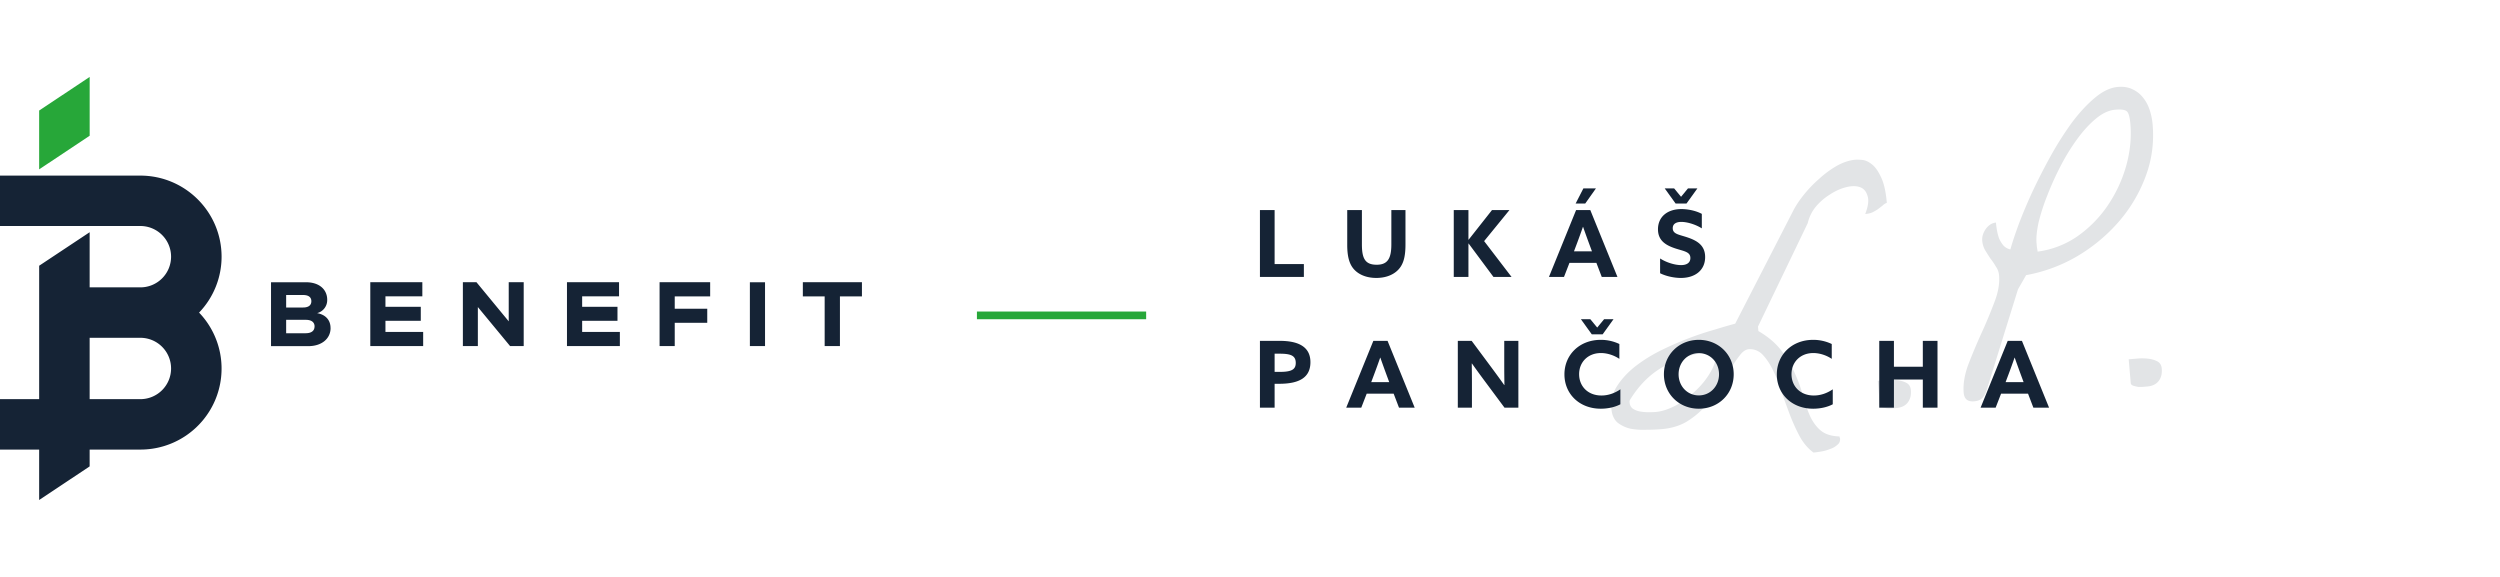 <svg xmlns="http://www.w3.org/2000/svg" width="325" height="75" fill="none"><g clip-path="url(#a)"><path fill="#E2E4E6" d="M255.281 51.071c-.094-1.104.102-2.323.589-3.657a79.174 79.174 0 0 1 1.684-4.022 60.469 60.469 0 0 0 1.685-4.021c.519-1.307.733-2.498.641-3.572a2.285 2.285 0 0 0-.413-1.137 8.282 8.282 0 0 0-.723-1.065 39.71 39.71 0 0 1-.677-1.07 2.95 2.95 0 0 1-.376-1.23c-.044-.507.108-1.016.455-1.526.377-.514.819-.792 1.326-.835.023.268.066.595.129.98.061.356.151.71.271 1.06.15.347.343.662.577.942.232.25.532.42.9.509.23-.831.588-1.914 1.075-3.248a64.246 64.246 0 0 1 1.836-4.35 78.147 78.147 0 0 1 2.396-4.67 42.065 42.065 0 0 1 2.743-4.292c.972-1.285 1.963-2.347 2.974-3.185 1.01-.838 1.992-1.298 2.947-1.38.716-.061 1.341.036 1.874.29.562.253 1.03.619 1.401 1.098.369.45.655.981.858 1.595.203.614.333 1.249.389 1.905.207 2.417-.121 4.73-.984 6.938a19.132 19.132 0 0 1-3.598 5.898 21.907 21.907 0 0 1-5.395 4.385 20.337 20.337 0 0 1-6.471 2.358l-1.059 1.849-4.1 13.2c-.195.528-.421.878-.676 1.05-.226.17-.533.271-.921.304-.836.072-1.288-.295-1.357-1.1zm19.707-36.81c-.836.072-1.674.46-2.516 1.163-.814.67-1.612 1.535-2.393 2.594a26.615 26.615 0 0 0-2.178 3.523 37.961 37.961 0 0 0-1.744 3.847 26.151 26.151 0 0 0-1.141 3.524c-.236 1.102-.325 1.997-.266 2.683l.046.537c.055.296.087.488.094.578a11.796 11.796 0 0 0 5.151-1.974 15.556 15.556 0 0 0 3.942-3.99 17.727 17.727 0 0 0 2.402-5.12c.53-1.879.719-3.713.565-5.504-.071-.835-.207-1.365-.406-1.588-.202-.253-.721-.344-1.556-.273zm1.743 32.448 1.119-.095a7.09 7.09 0 0 1 1.399.015c.455.051.856.167 1.202.348.346.18.539.495.577.943.056.656-.078 1.194-.403 1.612-.325.419-.816.656-1.472.712l-.492.042a5.445 5.445 0 0 1-.675.013 4.458 4.458 0 0 1-.691-.166c-.187-.074-.286-.186-.299-.335l-.265-3.089zm-49.382-1.314c-.418.036-.815.31-1.192.824-.38.483-.794 1.09-1.242 1.82-.419.727-.891 1.534-1.416 2.42a14.607 14.607 0 0 1-1.867 2.414 11.062 11.062 0 0 1-2.402 1.965c-.916.529-1.986.846-3.21.95a24.33 24.33 0 0 1-1.977.08 9.289 9.289 0 0 1-2.085-.137 4.346 4.346 0 0 1-1.692-.802c-.456-.412-.717-1.006-.784-1.782a4.603 4.603 0 0 1 .699-2.9c.582-.921 1.351-1.769 2.307-2.542a19.78 19.78 0 0 1 3.293-2.085 40.982 40.982 0 0 1 3.693-1.624 40.183 40.183 0 0 1 3.463-1.153 70.586 70.586 0 0 1 2.64-.767l7.535-14.668c.335-.66.801-1.36 1.398-2.103.598-.743 1.26-1.43 1.988-2.064a12.838 12.838 0 0 1 2.29-1.684c.832-.462 1.636-.726 2.412-.793a6.34 6.34 0 0 1 .813.02c.423.025.844.2 1.262.524.449.322.857.873 1.224 1.654.397.777.66 1.912.788 3.404a1.597 1.597 0 0 0-.556.363 24.1 24.1 0 0 1-.592.456 6.129 6.129 0 0 1-.73.424c-.261.112-.57.184-.928.214.393-1.025.49-1.815.293-2.37-.171-.586-.504-.963-.999-1.13-.495-.169-1.096-.163-1.802.018-.706.18-1.4.496-2.083.945a7.6 7.6 0 0 0-1.847 1.6 5.232 5.232 0 0 0-1.036 2.119l-6.467 13.448.049.582c1.298.76 2.303 1.621 3.017 2.582a12.725 12.725 0 0 1 1.741 2.962c.445.984.799 1.96 1.063 2.93.263.969.562 1.83.897 2.583.368.78.827 1.402 1.377 1.866.584.49 1.402.751 2.457.781l.011.135c.035.057.054.1.057.13.03.358-.096.64-.379.844-.251.232-.566.41-.946.532a5.426 5.426 0 0 1-1.19.327c-.385.063-.697.105-.936.125-.672-.483-1.256-1.154-1.75-2.014a24.765 24.765 0 0 1-1.275-2.776 121.897 121.897 0 0 1-1.119-3.06 19.417 19.417 0 0 0-1.095-2.792c-.403-.837-.852-1.52-1.348-2.049a2.257 2.257 0 0 0-1.822-.745zm-15.504 6.919c.031.358.175.631.431.82.287.185.613.308.979.367.365.059.728.088 1.089.087.391-.004.69-.014.899-.032.806-.07 1.683-.355 2.632-.857a12.335 12.335 0 0 0 2.584-1.934 10.323 10.323 0 0 0 1.953-2.467c.523-.916.747-1.807.673-2.673-2.327.2-4.47.804-6.427 1.813-1.93.977-3.527 2.511-4.791 4.603a.331.331 0 0 1-.033.139l.011.134zm32.269-2.809 1.119-.096c.477-.04.944-.035 1.399.016.455.051.856.167 1.202.348.346.18.538.495.577.942.056.657-.079 1.194-.403 1.613-.325.418-.816.656-1.472.712l-.493.042a5.445 5.445 0 0 1-.675.013 4.417 4.417 0 0 1-.69-.166c-.187-.075-.287-.186-.3-.335l-.264-3.089z"/><g clip-path="url(#b)"><path fill="#152335" d="M40.895 42.451c0-.556-.39-.874-1.15-.874H37.2v1.744h2.527c.761 0 1.163-.319 1.163-.877M37.2 38.35v1.625h2.207c.702 0 1.069-.296 1.069-.817 0-.521-.367-.808-1.081-.808H37.2zm5.775 4.3c0 1.34-1.116 2.348-2.886 2.348h-4.856v-8.305h4.559c1.71 0 2.746.934 2.746 2.285a1.745 1.745 0 0 1-1.316 1.73c1.091.19 1.748.89 1.748 1.932m12.041.512v1.837h-6.873V36.69h6.766v1.837h-4.796v1.354h4.594v1.824h-4.594v1.446h4.903zm13.07-6.461v8.298h-1.77l-4.19-5.072v5.072h-1.947V36.69h1.768l4.192 5.085V36.69h1.947zm12.501 6.461v1.837h-6.876V36.69h6.769v1.837h-4.796v1.354h4.593v1.824H75.68v1.446h4.903zm7.133-4.622v1.61h4.227v1.825h-4.227v3.024h-1.97V36.69h6.576v1.84h-4.606zm11.739-1.839h-1.97v8.298h1.97V36.69zm12.598 1.839h-2.861v6.459h-1.985V38.53h-2.836v-1.84h7.682v1.84zM18.246 51.89h-6.592v-7.976h6.592a3.991 3.991 0 0 1 3.994 3.988 3.991 3.991 0 0 1-3.994 3.988zm10.56-18.519c-.005-5.82-4.73-10.537-10.56-10.542H0v6.552h18.246a3.991 3.991 0 0 1 3.994 3.988 3.991 3.991 0 0 1-3.994 3.988h-6.592v-7.168l-6.563 4.356V51.89H0v6.555h5.09V65l6.564-4.369v-2.186h6.592a10.549 10.549 0 0 0 9.708-6.387 10.517 10.517 0 0 0-2.074-11.421 10.493 10.493 0 0 0 2.926-7.266z"/><path fill="#27A739" d="M5.09 14.37v7.646l6.567-4.37V10L5.09 14.37z"/></g><path fill="#152335" d="M163.792 36v-8.688h1.908v7.02h3.804V36h-5.712zm11.996-1.284c-.468-.696-.648-1.644-.648-2.88v-4.524h1.908v4.452c0 1.824.408 2.652 1.92 2.652 1.392 0 1.908-.768 1.908-2.64v-4.464h1.836v4.476c0 1.308-.18 2.256-.672 2.952-.612.876-1.728 1.392-3.12 1.392-1.392 0-2.52-.516-3.132-1.416zM188.989 36v-8.688h1.908v3.84l.024.012 3.036-3.852h2.268l-3.288 4.032L196.501 36h-2.352l-3.228-4.344-.024.012V36h-1.908zm12.375 0 3.528-8.688h1.848L210.268 36h-2.04l-.696-1.824h-3.504L203.32 36h-1.956zm3.6-4.248-.348.924h2.34l-.36-.972c-.252-.684-.564-1.548-.792-2.208h-.024c-.228.66-.54 1.524-.816 2.256zm2.508-7.26-1.392 1.968h-1.248l1.008-1.968h1.632zm8.341 11.028V33.6c.936.6 2.04.864 2.724.864.696 0 1.212-.276 1.212-.924 0-.804-.816-.876-1.932-1.236-1.2-.396-2.28-.984-2.28-2.496 0-1.62 1.224-2.628 3.048-2.628.852 0 1.896.216 2.652.624v1.884c-.924-.576-1.992-.84-2.664-.84-.648 0-1.116.24-1.116.816 0 .768.804.828 1.848 1.176 1.308.432 2.364 1.044 2.364 2.58 0 1.692-1.284 2.712-3.156 2.712-.864 0-1.908-.216-2.7-.612zm4.848-11.028-1.416 1.968h-1.416l-1.416-1.968h1.224l.9 1.092.9-1.092h1.224zM163.792 53v-8.688h2.58c2.124 0 3.984.588 3.984 2.772 0 2.004-1.464 2.808-4.056 2.808h-.6V53h-1.908zm1.908-4.656h.696c1.572 0 2.052-.348 2.052-1.164 0-.96-.66-1.2-2.1-1.2h-.648v2.364zM175.007 53l3.528-8.688h1.848L183.911 53h-2.04l-.696-1.824h-3.504L176.963 53h-1.956zm3.6-4.248-.348.924h2.34l-.36-.972c-.252-.684-.564-1.548-.792-2.208h-.024c-.228.66-.54 1.524-.816 2.256zM195.588 53l-2.604-3.504a132.22 132.22 0 0 1-1.632-2.244l-.024.012c.012.828.024 1.668.024 2.508V53h-1.836v-8.688h1.8l2.604 3.504a132.22 132.22 0 0 1 1.632 2.244l.024-.012c-.012-.828-.024-1.668-.024-2.508v-3.228h1.836V53h-1.8zm7.789-4.332c0-2.52 1.932-4.488 4.728-4.488a5.57 5.57 0 0 1 2.412.54v1.932c-.636-.432-1.512-.756-2.4-.756-1.68 0-2.832 1.176-2.832 2.748 0 1.548 1.116 2.772 2.904 2.772.9 0 1.74-.312 2.46-.804v1.944c-.744.396-1.68.576-2.544.576-2.796 0-4.728-1.932-4.728-4.464zm6.384-7.176-1.416 1.968h-1.416l-1.416-1.968h1.224l.9 1.092.9-1.092h1.224zm11.084 9.912c1.5 0 2.628-1.212 2.628-2.748 0-1.536-1.128-2.748-2.628-2.748-1.5 0-2.628 1.212-2.628 2.748 0 1.536 1.128 2.748 2.628 2.748zm0 1.728c-2.58 0-4.536-1.944-4.536-4.476s1.956-4.476 4.536-4.476c2.58 0 4.536 1.944 4.536 4.476s-1.956 4.476-4.536 4.476zm10.142-4.464c0-2.52 1.932-4.488 4.728-4.488a5.57 5.57 0 0 1 2.412.54v1.932c-.636-.432-1.512-.756-2.4-.756-1.68 0-2.832 1.176-2.832 2.748 0 1.548 1.116 2.772 2.904 2.772.9 0 1.74-.312 2.46-.804v1.944c-.744.396-1.68.576-2.544.576-2.796 0-4.728-1.932-4.728-4.464zM244.303 53v-8.688h1.908v3.36h3.756v-3.36h1.908V53h-1.908v-3.66h-3.756V53h-1.908zm13.173 0 3.528-8.688h1.848L266.38 53h-2.04l-.696-1.824h-3.504L259.432 53h-1.956zm3.6-4.248-.348.924h2.34l-.36-.972c-.252-.684-.564-1.548-.792-2.208h-.024c-.228.66-.54 1.524-.816 2.256z"/><path stroke="#27A739" d="M127 41h22"/></g><defs><clipPath id="a"><path fill="#fff" d="M0 0h325v75H0z"/></clipPath><clipPath id="b"><path fill="#fff" d="M0 10h112.052v55H0z"/></clipPath></defs></svg>